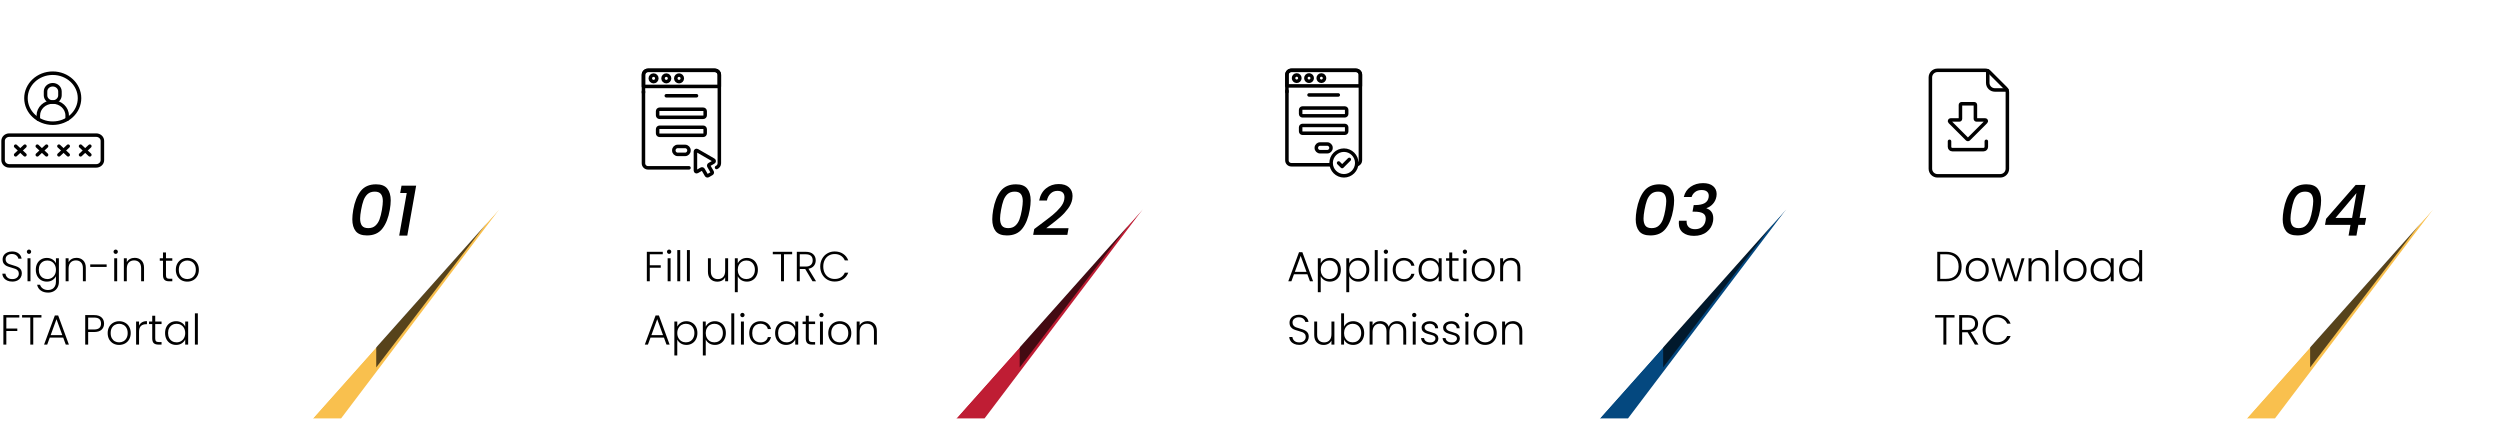 <svg xmlns="http://www.w3.org/2000/svg" width="711" height="125" viewBox="0 0 711 125" fill="none"><path d="M188.496 71.612V72.308H184.8V75.44H187.92V76.136H184.8V80H183.96V71.612H188.496ZM190.298 72.212C190.13 72.212 189.986 72.152 189.866 72.032C189.746 71.912 189.686 71.764 189.686 71.588C189.686 71.412 189.746 71.268 189.866 71.156C189.986 71.036 190.13 70.976 190.298 70.976C190.466 70.976 190.61 71.036 190.73 71.156C190.85 71.268 190.91 71.412 190.91 71.588C190.91 71.764 190.85 71.912 190.73 72.032C190.61 72.152 190.466 72.212 190.298 72.212ZM190.718 73.448V80H189.878V73.448H190.718ZM193.46 71.12V80H192.62V71.12H193.46ZM196.202 71.12V80H195.362V71.12H196.202ZM207.074 73.448V80H206.234V78.848C206.042 79.256 205.746 79.568 205.346 79.784C204.946 80 204.498 80.108 204.002 80.108C203.218 80.108 202.578 79.868 202.082 79.388C201.586 78.9 201.338 78.196 201.338 77.276V73.448H202.166V77.18C202.166 77.892 202.342 78.436 202.694 78.812C203.054 79.188 203.542 79.376 204.158 79.376C204.79 79.376 205.294 79.176 205.67 78.776C206.046 78.376 206.234 77.788 206.234 77.012V73.448H207.074ZM209.819 74.888C210.027 74.448 210.355 74.084 210.803 73.796C211.259 73.5 211.799 73.352 212.423 73.352C213.015 73.352 213.547 73.492 214.019 73.772C214.499 74.044 214.871 74.436 215.135 74.948C215.407 75.452 215.543 76.04 215.543 76.712C215.543 77.384 215.407 77.976 215.135 78.488C214.871 79 214.499 79.396 214.019 79.676C213.547 79.956 213.015 80.096 212.423 80.096C211.807 80.096 211.271 79.952 210.815 79.664C210.359 79.368 210.027 79 209.819 78.56V83.096H208.991V73.448H209.819V74.888ZM214.691 76.712C214.691 76.168 214.583 75.7 214.367 75.308C214.159 74.908 213.871 74.604 213.503 74.396C213.135 74.188 212.719 74.084 212.255 74.084C211.807 74.084 211.395 74.192 211.019 74.408C210.651 74.624 210.359 74.932 210.143 75.332C209.927 75.732 209.819 76.196 209.819 76.724C209.819 77.252 209.927 77.716 210.143 78.116C210.359 78.516 210.651 78.824 211.019 79.04C211.395 79.256 211.807 79.364 212.255 79.364C212.719 79.364 213.135 79.26 213.503 79.052C213.871 78.836 214.159 78.528 214.367 78.128C214.583 77.72 214.691 77.248 214.691 76.712ZM225.29 71.612V72.308H222.962V80H222.122V72.308H219.782V71.612H225.29ZM231.08 80L229.004 76.496H227.456V80H226.616V71.612H229.136C230.072 71.612 230.78 71.836 231.26 72.284C231.748 72.732 231.992 73.32 231.992 74.048C231.992 74.656 231.816 75.176 231.464 75.608C231.12 76.032 230.608 76.308 229.928 76.436L232.088 80H231.08ZM227.456 75.812H229.148C229.804 75.812 230.296 75.652 230.624 75.332C230.96 75.012 231.128 74.584 231.128 74.048C231.128 73.496 230.968 73.072 230.648 72.776C230.328 72.472 229.824 72.32 229.136 72.32H227.456V75.812ZM233.275 75.8C233.275 74.976 233.455 74.24 233.815 73.592C234.175 72.936 234.667 72.428 235.291 72.068C235.915 71.7 236.611 71.516 237.379 71.516C238.315 71.516 239.115 71.74 239.779 72.188C240.451 72.628 240.939 73.252 241.243 74.06H240.259C240.019 73.492 239.651 73.048 239.155 72.728C238.667 72.408 238.075 72.248 237.379 72.248C236.763 72.248 236.207 72.392 235.711 72.68C235.223 72.968 234.839 73.384 234.559 73.928C234.279 74.464 234.139 75.088 234.139 75.8C234.139 76.512 234.279 77.136 234.559 77.672C234.839 78.208 235.223 78.62 235.711 78.908C236.207 79.196 236.763 79.34 237.379 79.34C238.075 79.34 238.667 79.184 239.155 78.872C239.651 78.552 240.019 78.112 240.259 77.552H241.243C240.939 78.352 240.451 78.972 239.779 79.412C239.107 79.852 238.307 80.072 237.379 80.072C236.611 80.072 235.915 79.892 235.291 79.532C234.667 79.164 234.175 78.656 233.815 78.008C233.455 77.36 233.275 76.624 233.275 75.8ZM188.82 96.008H185.004L184.272 98H183.384L186.444 89.72H187.392L190.44 98H189.552L188.82 96.008ZM188.568 95.312L186.912 90.776L185.256 95.312H188.568ZM192.616 92.888C192.824 92.448 193.152 92.084 193.6 91.796C194.056 91.5 194.596 91.352 195.22 91.352C195.812 91.352 196.344 91.492 196.816 91.772C197.296 92.044 197.668 92.436 197.932 92.948C198.204 93.452 198.34 94.04 198.34 94.712C198.34 95.384 198.204 95.976 197.932 96.488C197.668 97 197.296 97.396 196.816 97.676C196.344 97.956 195.812 98.096 195.22 98.096C194.604 98.096 194.068 97.952 193.612 97.664C193.156 97.368 192.824 97 192.616 96.56V101.096H191.788V91.448H192.616V92.888ZM197.488 94.712C197.488 94.168 197.38 93.7 197.164 93.308C196.956 92.908 196.668 92.604 196.3 92.396C195.932 92.188 195.516 92.084 195.052 92.084C194.604 92.084 194.192 92.192 193.816 92.408C193.448 92.624 193.156 92.932 192.94 93.332C192.724 93.732 192.616 94.196 192.616 94.724C192.616 95.252 192.724 95.716 192.94 96.116C193.156 96.516 193.448 96.824 193.816 97.04C194.192 97.256 194.604 97.364 195.052 97.364C195.516 97.364 195.932 97.26 196.3 97.052C196.668 96.836 196.956 96.528 197.164 96.128C197.38 95.72 197.488 95.248 197.488 94.712ZM200.714 92.888C200.922 92.448 201.25 92.084 201.698 91.796C202.154 91.5 202.694 91.352 203.318 91.352C203.91 91.352 204.442 91.492 204.914 91.772C205.394 92.044 205.766 92.436 206.03 92.948C206.302 93.452 206.438 94.04 206.438 94.712C206.438 95.384 206.302 95.976 206.03 96.488C205.766 97 205.394 97.396 204.914 97.676C204.442 97.956 203.91 98.096 203.318 98.096C202.702 98.096 202.166 97.952 201.71 97.664C201.254 97.368 200.922 97 200.714 96.56V101.096H199.886V91.448H200.714V92.888ZM205.586 94.712C205.586 94.168 205.478 93.7 205.262 93.308C205.054 92.908 204.766 92.604 204.398 92.396C204.03 92.188 203.614 92.084 203.15 92.084C202.702 92.084 202.29 92.192 201.914 92.408C201.546 92.624 201.254 92.932 201.038 93.332C200.822 93.732 200.714 94.196 200.714 94.724C200.714 95.252 200.822 95.716 201.038 96.116C201.254 96.516 201.546 96.824 201.914 97.04C202.29 97.256 202.702 97.364 203.15 97.364C203.614 97.364 204.03 97.26 204.398 97.052C204.766 96.836 205.054 96.528 205.262 96.128C205.478 95.72 205.586 95.248 205.586 94.712ZM208.823 89.12V98H207.983V89.12H208.823ZM211.146 90.212C210.978 90.212 210.834 90.152 210.714 90.032C210.594 89.912 210.534 89.764 210.534 89.588C210.534 89.412 210.594 89.268 210.714 89.156C210.834 89.036 210.978 88.976 211.146 88.976C211.314 88.976 211.458 89.036 211.578 89.156C211.698 89.268 211.758 89.412 211.758 89.588C211.758 89.764 211.698 89.912 211.578 90.032C211.458 90.152 211.314 90.212 211.146 90.212ZM211.566 91.448V98H210.726V91.448H211.566ZM213.084 94.724C213.084 94.044 213.22 93.452 213.492 92.948C213.764 92.436 214.14 92.044 214.62 91.772C215.1 91.492 215.648 91.352 216.264 91.352C217.072 91.352 217.736 91.552 218.256 91.952C218.784 92.352 219.124 92.896 219.276 93.584H218.376C218.264 93.112 218.02 92.744 217.644 92.48C217.276 92.208 216.816 92.072 216.264 92.072C215.824 92.072 215.428 92.172 215.076 92.372C214.724 92.572 214.444 92.872 214.236 93.272C214.036 93.664 213.936 94.148 213.936 94.724C213.936 95.3 214.036 95.788 214.236 96.188C214.444 96.588 214.724 96.888 215.076 97.088C215.428 97.288 215.824 97.388 216.264 97.388C216.816 97.388 217.276 97.256 217.644 96.992C218.02 96.72 218.264 96.344 218.376 95.864H219.276C219.124 96.536 218.784 97.076 218.256 97.484C217.728 97.892 217.064 98.096 216.264 98.096C215.648 98.096 215.1 97.96 214.62 97.688C214.14 97.408 213.764 97.016 213.492 96.512C213.22 96 213.084 95.404 213.084 94.724ZM220.443 94.712C220.443 94.04 220.575 93.452 220.839 92.948C221.111 92.436 221.483 92.044 221.955 91.772C222.435 91.492 222.975 91.352 223.575 91.352C224.199 91.352 224.735 91.496 225.183 91.784C225.639 92.072 225.967 92.44 226.167 92.888V91.448H227.007V98H226.167V96.548C225.959 96.996 225.627 97.368 225.171 97.664C224.723 97.952 224.187 98.096 223.563 98.096C222.971 98.096 222.435 97.956 221.955 97.676C221.483 97.396 221.111 97 220.839 96.488C220.575 95.976 220.443 95.384 220.443 94.712ZM226.167 94.724C226.167 94.196 226.059 93.732 225.843 93.332C225.627 92.932 225.331 92.624 224.955 92.408C224.587 92.192 224.179 92.084 223.731 92.084C223.267 92.084 222.851 92.188 222.483 92.396C222.115 92.604 221.823 92.908 221.607 93.308C221.399 93.7 221.295 94.168 221.295 94.712C221.295 95.248 221.399 95.72 221.607 96.128C221.823 96.528 222.115 96.836 222.483 97.052C222.851 97.26 223.267 97.364 223.731 97.364C224.179 97.364 224.587 97.256 224.955 97.04C225.331 96.824 225.627 96.516 225.843 96.116C226.059 95.716 226.167 95.252 226.167 94.724ZM230.017 92.156V96.224C230.017 96.624 230.093 96.9 230.245 97.052C230.397 97.204 230.665 97.28 231.049 97.28H231.817V98H230.917C230.325 98 229.885 97.864 229.597 97.592C229.309 97.312 229.165 96.856 229.165 96.224V92.156H228.253V91.448H229.165V89.804H230.017V91.448H231.817V92.156H230.017ZM233.622 90.212C233.454 90.212 233.31 90.152 233.19 90.032C233.07 89.912 233.01 89.764 233.01 89.588C233.01 89.412 233.07 89.268 233.19 89.156C233.31 89.036 233.454 88.976 233.622 88.976C233.79 88.976 233.934 89.036 234.054 89.156C234.174 89.268 234.234 89.412 234.234 89.588C234.234 89.764 234.174 89.912 234.054 90.032C233.934 90.152 233.79 90.212 233.622 90.212ZM234.042 91.448V98H233.202V91.448H234.042ZM238.812 98.096C238.196 98.096 237.64 97.96 237.144 97.688C236.656 97.408 236.268 97.016 235.98 96.512C235.7 96 235.56 95.404 235.56 94.724C235.56 94.044 235.704 93.452 235.992 92.948C236.28 92.436 236.672 92.044 237.168 91.772C237.664 91.492 238.22 91.352 238.836 91.352C239.452 91.352 240.008 91.492 240.504 91.772C241.008 92.044 241.4 92.436 241.68 92.948C241.968 93.452 242.112 94.044 242.112 94.724C242.112 95.396 241.968 95.988 241.68 96.5C241.392 97.012 240.996 97.408 240.492 97.688C239.988 97.96 239.428 98.096 238.812 98.096ZM238.812 97.364C239.244 97.364 239.644 97.268 240.012 97.076C240.38 96.876 240.676 96.58 240.9 96.188C241.132 95.788 241.248 95.3 241.248 94.724C241.248 94.148 241.136 93.664 240.912 93.272C240.688 92.872 240.392 92.576 240.024 92.384C239.656 92.184 239.256 92.084 238.824 92.084C238.392 92.084 237.992 92.184 237.624 92.384C237.256 92.576 236.96 92.872 236.736 93.272C236.52 93.664 236.412 94.148 236.412 94.724C236.412 95.3 236.52 95.788 236.736 96.188C236.96 96.58 237.252 96.876 237.612 97.076C237.98 97.268 238.38 97.364 238.812 97.364ZM246.716 91.328C247.5 91.328 248.14 91.572 248.636 92.06C249.132 92.54 249.38 93.24 249.38 94.16V98H248.552V94.256C248.552 93.544 248.372 93 248.012 92.624C247.66 92.248 247.176 92.06 246.56 92.06C245.928 92.06 245.424 92.26 245.048 92.66C244.672 93.06 244.484 93.648 244.484 94.424V98H243.644V91.448H244.484V92.564C244.692 92.164 244.992 91.86 245.384 91.652C245.776 91.436 246.22 91.328 246.716 91.328Z" fill="black"></path><path d="M189.497 27.231H198.083" stroke="black" stroke-miterlimit="10" stroke-linecap="round" stroke-linejoin="round"></path><path d="M187.029 31.625V32.803C187.029 33.109 187.277 33.357 187.583 33.357H199.996C200.302 33.357 200.551 33.109 200.551 32.803V31.625C200.551 31.32 200.302 31.071 199.996 31.071H187.583C187.277 31.071 187.029 31.32 187.029 31.625Z" stroke="black" stroke-miterlimit="10" stroke-linecap="round" stroke-linejoin="round"></path><path d="M187.029 36.75V37.927C187.029 38.233 187.277 38.481 187.583 38.481H199.996C200.302 38.481 200.551 38.233 200.551 37.927V36.75C200.551 36.444 200.302 36.196 199.996 36.196H187.583C187.277 36.196 187.029 36.444 187.029 36.75Z" stroke="black" stroke-miterlimit="10" stroke-linecap="round" stroke-linejoin="round"></path><path d="M194.843 41.645H192.737C192.13 41.645 191.637 42.137 191.637 42.745V42.806C191.637 43.414 192.13 43.906 192.737 43.906H194.843C195.451 43.906 195.943 43.414 195.943 42.806V42.745C195.943 42.137 195.451 41.645 194.843 41.645Z" stroke="black" stroke-miterlimit="10" stroke-linecap="round" stroke-linejoin="round"></path><path d="M203.285 20H184.295C183.58 20 183 20.58 183 21.295V24.576H204.58V21.295C204.58 20.58 204 20 203.285 20Z" stroke="black" stroke-miterlimit="10" stroke-linecap="round" stroke-linejoin="round"></path><path d="M183 26.031V46.437C183 47.153 183.58 47.732 184.295 47.732H195.943" stroke="black" stroke-miterlimit="10" stroke-linecap="round" stroke-linejoin="round"></path><path d="M203.789 47.631C204.254 47.434 204.58 46.974 204.58 46.437V21.295C204.58 20.58 204 20 203.285 20H184.295C183.58 20 183 20.58 183 21.295V26.326" stroke="black" stroke-miterlimit="10" stroke-linecap="round" stroke-linejoin="round"></path><path d="M185.874 21.356C185.359 21.356 184.941 21.773 184.941 22.288C184.941 22.803 185.359 23.22 185.874 23.22C186.389 23.22 186.806 22.803 186.806 22.288C186.806 21.773 186.389 21.356 185.874 21.356Z" stroke="black" stroke-miterlimit="10" stroke-linecap="round" stroke-linejoin="round"></path><path d="M189.497 21.356C188.982 21.356 188.564 21.773 188.564 22.288C188.564 22.803 188.982 23.22 189.497 23.22C190.012 23.22 190.429 22.803 190.429 22.288C190.429 21.773 190.012 21.356 189.497 21.356Z" stroke="black" stroke-miterlimit="10" stroke-linecap="round" stroke-linejoin="round"></path><path d="M193.12 21.356C192.605 21.356 192.188 21.773 192.188 22.288C192.188 22.803 192.605 23.22 193.12 23.22C193.635 23.22 194.053 22.803 194.053 22.288C194.053 21.773 193.635 21.356 193.12 21.356Z" stroke="black" stroke-miterlimit="10" stroke-linecap="round" stroke-linejoin="round"></path><path d="M202.956 45.531L198.259 42.819C198.046 42.696 197.78 42.85 197.78 43.096V48.519C197.78 48.765 198.046 48.918 198.259 48.795L199.469 48.097C199.647 47.994 199.875 48.055 199.978 48.233L200.894 49.821C200.993 49.992 201.212 50.051 201.383 49.952L202.396 49.367C202.567 49.268 202.625 49.05 202.527 48.879L201.61 47.291C201.507 47.113 201.568 46.885 201.746 46.782L202.956 46.084C203.169 45.961 203.169 45.654 202.956 45.531Z" stroke="black" stroke-miterlimit="10" stroke-linecap="round" stroke-linejoin="round"></path><path d="M280 119H272L325 59.5L280 119Z" fill="#BF1D34"></path><g opacity="0.65" filter="url(#filter0_f_101_1816)"><path d="M290 40.5V104.5L324 60L290 40.5Z" fill="black"></path></g><path d="M272 0V119L325 59.5L272 0Z" fill="white"></path><path d="M282.46 59.68C282.86 57.427 283.56 55.653 284.56 54.36C285.573 53.067 287.033 52.42 288.94 52.42C290.42 52.42 291.487 52.827 292.14 53.64C292.793 54.44 293.12 55.56 293.12 57C293.12 57.773 293.033 58.667 292.86 59.68C292.46 61.947 291.753 63.727 290.74 65.02C289.74 66.313 288.287 66.96 286.38 66.96C284.9 66.96 283.833 66.56 283.18 65.76C282.527 64.947 282.2 63.813 282.2 62.36C282.2 61.613 282.287 60.72 282.46 59.68ZM290.62 59.68C290.793 58.613 290.88 57.787 290.88 57.2C290.88 56.347 290.707 55.687 290.36 55.22C290.013 54.74 289.42 54.5 288.58 54.5C287.74 54.5 287.06 54.733 286.54 55.2C286.033 55.667 285.647 56.267 285.38 57C285.113 57.733 284.887 58.627 284.7 59.68C284.513 60.707 284.42 61.533 284.42 62.16C284.42 63.027 284.593 63.7 284.94 64.18C285.287 64.647 285.887 64.88 286.74 64.88C287.58 64.88 288.253 64.647 288.76 64.18C289.28 63.713 289.673 63.113 289.94 62.38C290.207 61.647 290.433 60.747 290.62 59.68ZM295.893 63.82C297.346 62.74 298.499 61.853 299.353 61.16C300.206 60.453 300.939 59.727 301.553 58.98C302.179 58.22 302.553 57.473 302.673 56.74C302.713 56.513 302.733 56.3 302.733 56.1C302.733 55.527 302.573 55.08 302.253 54.76C301.933 54.44 301.426 54.28 300.733 54.28C299.959 54.28 299.313 54.533 298.793 55.04C298.273 55.533 297.919 56.2 297.733 57.04H295.533C295.839 55.52 296.499 54.36 297.513 53.56C298.526 52.747 299.713 52.34 301.073 52.34C302.339 52.34 303.313 52.647 303.993 53.26C304.686 53.873 305.033 54.7 305.033 55.74C305.033 56.06 305.006 56.36 304.953 56.64C304.793 57.56 304.393 58.453 303.753 59.32C303.113 60.187 302.399 60.967 301.613 61.66C300.826 62.353 299.826 63.16 298.613 64.08L297.553 64.9H303.893L303.553 66.8H293.833L294.133 65.14L295.893 63.82Z" fill="black"></path><path d="M371.82 78.008H368.004L367.272 80H366.384L369.444 71.72H370.392L373.44 80H372.552L371.82 78.008ZM371.568 77.312L369.912 72.776L368.256 77.312H371.568ZM375.616 74.888C375.824 74.448 376.152 74.084 376.6 73.796C377.056 73.5 377.596 73.352 378.22 73.352C378.812 73.352 379.344 73.492 379.816 73.772C380.296 74.044 380.668 74.436 380.932 74.948C381.204 75.452 381.34 76.04 381.34 76.712C381.34 77.384 381.204 77.976 380.932 78.488C380.668 79 380.296 79.396 379.816 79.676C379.344 79.956 378.812 80.096 378.22 80.096C377.604 80.096 377.068 79.952 376.612 79.664C376.156 79.368 375.824 79 375.616 78.56V83.096H374.788V73.448H375.616V74.888ZM380.488 76.712C380.488 76.168 380.38 75.7 380.164 75.308C379.956 74.908 379.668 74.604 379.3 74.396C378.932 74.188 378.516 74.084 378.052 74.084C377.604 74.084 377.192 74.192 376.816 74.408C376.448 74.624 376.156 74.932 375.94 75.332C375.724 75.732 375.616 76.196 375.616 76.724C375.616 77.252 375.724 77.716 375.94 78.116C376.156 78.516 376.448 78.824 376.816 79.04C377.192 79.256 377.604 79.364 378.052 79.364C378.516 79.364 378.932 79.26 379.3 79.052C379.668 78.836 379.956 78.528 380.164 78.128C380.38 77.72 380.488 77.248 380.488 76.712ZM383.714 74.888C383.922 74.448 384.25 74.084 384.698 73.796C385.154 73.5 385.694 73.352 386.318 73.352C386.91 73.352 387.442 73.492 387.914 73.772C388.394 74.044 388.766 74.436 389.03 74.948C389.302 75.452 389.438 76.04 389.438 76.712C389.438 77.384 389.302 77.976 389.03 78.488C388.766 79 388.394 79.396 387.914 79.676C387.442 79.956 386.91 80.096 386.318 80.096C385.702 80.096 385.166 79.952 384.71 79.664C384.254 79.368 383.922 79 383.714 78.56V83.096H382.886V73.448H383.714V74.888ZM388.586 76.712C388.586 76.168 388.478 75.7 388.262 75.308C388.054 74.908 387.766 74.604 387.398 74.396C387.03 74.188 386.614 74.084 386.15 74.084C385.702 74.084 385.29 74.192 384.914 74.408C384.546 74.624 384.254 74.932 384.038 75.332C383.822 75.732 383.714 76.196 383.714 76.724C383.714 77.252 383.822 77.716 384.038 78.116C384.254 78.516 384.546 78.824 384.914 79.04C385.29 79.256 385.702 79.364 386.15 79.364C386.614 79.364 387.03 79.26 387.398 79.052C387.766 78.836 388.054 78.528 388.262 78.128C388.478 77.72 388.586 77.248 388.586 76.712ZM391.823 71.12V80H390.983V71.12H391.823ZM394.146 72.212C393.978 72.212 393.834 72.152 393.714 72.032C393.594 71.912 393.534 71.764 393.534 71.588C393.534 71.412 393.594 71.268 393.714 71.156C393.834 71.036 393.978 70.976 394.146 70.976C394.314 70.976 394.458 71.036 394.578 71.156C394.698 71.268 394.758 71.412 394.758 71.588C394.758 71.764 394.698 71.912 394.578 72.032C394.458 72.152 394.314 72.212 394.146 72.212ZM394.566 73.448V80H393.726V73.448H394.566ZM396.084 76.724C396.084 76.044 396.22 75.452 396.492 74.948C396.764 74.436 397.14 74.044 397.62 73.772C398.1 73.492 398.648 73.352 399.264 73.352C400.072 73.352 400.736 73.552 401.256 73.952C401.784 74.352 402.124 74.896 402.276 75.584H401.376C401.264 75.112 401.02 74.744 400.644 74.48C400.276 74.208 399.816 74.072 399.264 74.072C398.824 74.072 398.428 74.172 398.076 74.372C397.724 74.572 397.444 74.872 397.236 75.272C397.036 75.664 396.936 76.148 396.936 76.724C396.936 77.3 397.036 77.788 397.236 78.188C397.444 78.588 397.724 78.888 398.076 79.088C398.428 79.288 398.824 79.388 399.264 79.388C399.816 79.388 400.276 79.256 400.644 78.992C401.02 78.72 401.264 78.344 401.376 77.864H402.276C402.124 78.536 401.784 79.076 401.256 79.484C400.728 79.892 400.064 80.096 399.264 80.096C398.648 80.096 398.1 79.96 397.62 79.688C397.14 79.408 396.764 79.016 396.492 78.512C396.22 78 396.084 77.404 396.084 76.724ZM403.443 76.712C403.443 76.04 403.575 75.452 403.839 74.948C404.111 74.436 404.483 74.044 404.955 73.772C405.435 73.492 405.975 73.352 406.575 73.352C407.199 73.352 407.735 73.496 408.183 73.784C408.639 74.072 408.967 74.44 409.167 74.888V73.448H410.007V80H409.167V78.548C408.959 78.996 408.627 79.368 408.171 79.664C407.723 79.952 407.187 80.096 406.563 80.096C405.971 80.096 405.435 79.956 404.955 79.676C404.483 79.396 404.111 79 403.839 78.488C403.575 77.976 403.443 77.384 403.443 76.712ZM409.167 76.724C409.167 76.196 409.059 75.732 408.843 75.332C408.627 74.932 408.331 74.624 407.955 74.408C407.587 74.192 407.179 74.084 406.731 74.084C406.267 74.084 405.851 74.188 405.483 74.396C405.115 74.604 404.823 74.908 404.607 75.308C404.399 75.7 404.295 76.168 404.295 76.712C404.295 77.248 404.399 77.72 404.607 78.128C404.823 78.528 405.115 78.836 405.483 79.052C405.851 79.26 406.267 79.364 406.731 79.364C407.179 79.364 407.587 79.256 407.955 79.04C408.331 78.824 408.627 78.516 408.843 78.116C409.059 77.716 409.167 77.252 409.167 76.724ZM413.017 74.156V78.224C413.017 78.624 413.093 78.9 413.245 79.052C413.397 79.204 413.665 79.28 414.049 79.28H414.817V80H413.917C413.325 80 412.885 79.864 412.597 79.592C412.309 79.312 412.165 78.856 412.165 78.224V74.156H411.253V73.448H412.165V71.804H413.017V73.448H414.817V74.156H413.017ZM416.622 72.212C416.454 72.212 416.31 72.152 416.19 72.032C416.07 71.912 416.01 71.764 416.01 71.588C416.01 71.412 416.07 71.268 416.19 71.156C416.31 71.036 416.454 70.976 416.622 70.976C416.79 70.976 416.934 71.036 417.054 71.156C417.174 71.268 417.234 71.412 417.234 71.588C417.234 71.764 417.174 71.912 417.054 72.032C416.934 72.152 416.79 72.212 416.622 72.212ZM417.042 73.448V80H416.202V73.448H417.042ZM421.812 80.096C421.196 80.096 420.64 79.96 420.144 79.688C419.656 79.408 419.268 79.016 418.98 78.512C418.7 78 418.56 77.404 418.56 76.724C418.56 76.044 418.704 75.452 418.992 74.948C419.28 74.436 419.672 74.044 420.168 73.772C420.664 73.492 421.22 73.352 421.836 73.352C422.452 73.352 423.008 73.492 423.504 73.772C424.008 74.044 424.4 74.436 424.68 74.948C424.968 75.452 425.112 76.044 425.112 76.724C425.112 77.396 424.968 77.988 424.68 78.5C424.392 79.012 423.996 79.408 423.492 79.688C422.988 79.96 422.428 80.096 421.812 80.096ZM421.812 79.364C422.244 79.364 422.644 79.268 423.012 79.076C423.38 78.876 423.676 78.58 423.9 78.188C424.132 77.788 424.248 77.3 424.248 76.724C424.248 76.148 424.136 75.664 423.912 75.272C423.688 74.872 423.392 74.576 423.024 74.384C422.656 74.184 422.256 74.084 421.824 74.084C421.392 74.084 420.992 74.184 420.624 74.384C420.256 74.576 419.96 74.872 419.736 75.272C419.52 75.664 419.412 76.148 419.412 76.724C419.412 77.3 419.52 77.788 419.736 78.188C419.96 78.58 420.252 78.876 420.612 79.076C420.98 79.268 421.38 79.364 421.812 79.364ZM429.716 73.328C430.5 73.328 431.14 73.572 431.636 74.06C432.132 74.54 432.38 75.24 432.38 76.16V80H431.552V76.256C431.552 75.544 431.372 75 431.012 74.624C430.66 74.248 430.176 74.06 429.56 74.06C428.928 74.06 428.424 74.26 428.048 74.66C427.672 75.06 427.484 75.648 427.484 76.424V80H426.644V73.448H427.484V74.564C427.692 74.164 427.992 73.86 428.384 73.652C428.776 73.436 429.22 73.328 429.716 73.328ZM369.504 98.084C368.952 98.084 368.464 97.988 368.04 97.796C367.624 97.604 367.296 97.336 367.056 96.992C366.816 96.648 366.688 96.264 366.672 95.84H367.56C367.6 96.248 367.78 96.608 368.1 96.92C368.42 97.224 368.888 97.376 369.504 97.376C370.072 97.376 370.52 97.232 370.848 96.944C371.184 96.648 371.352 96.276 371.352 95.828C371.352 95.468 371.26 95.18 371.076 94.964C370.892 94.74 370.664 94.576 370.392 94.472C370.12 94.36 369.744 94.24 369.264 94.112C368.704 93.96 368.26 93.812 367.932 93.668C367.604 93.524 367.324 93.3 367.092 92.996C366.86 92.692 366.744 92.28 366.744 91.76C366.744 91.328 366.856 90.944 367.08 90.608C367.304 90.264 367.62 89.996 368.028 89.804C368.436 89.612 368.904 89.516 369.432 89.516C370.208 89.516 370.832 89.708 371.304 90.092C371.784 90.468 372.06 90.956 372.132 91.556H371.22C371.164 91.212 370.976 90.908 370.656 90.644C370.336 90.372 369.904 90.236 369.36 90.236C368.856 90.236 368.436 90.372 368.1 90.644C367.764 90.908 367.596 91.272 367.596 91.736C367.596 92.088 367.688 92.372 367.872 92.588C368.056 92.804 368.284 92.968 368.556 93.08C368.836 93.192 369.212 93.312 369.684 93.44C370.228 93.592 370.668 93.744 371.004 93.896C371.34 94.04 371.624 94.264 371.856 94.568C372.088 94.872 372.204 95.28 372.204 95.792C372.204 96.184 372.1 96.556 371.892 96.908C371.684 97.26 371.376 97.544 370.968 97.76C370.56 97.976 370.072 98.084 369.504 98.084ZM379.503 91.448V98H378.663V96.848C378.471 97.256 378.175 97.568 377.775 97.784C377.375 98 376.927 98.108 376.431 98.108C375.647 98.108 375.007 97.868 374.511 97.388C374.015 96.9 373.767 96.196 373.767 95.276V91.448H374.595V95.18C374.595 95.892 374.771 96.436 375.123 96.812C375.483 97.188 375.971 97.376 376.587 97.376C377.219 97.376 377.723 97.176 378.099 96.776C378.475 96.376 378.663 95.788 378.663 95.012V91.448H379.503ZM382.249 92.9C382.465 92.444 382.797 92.072 383.245 91.784C383.701 91.496 384.237 91.352 384.853 91.352C385.453 91.352 385.989 91.492 386.461 91.772C386.933 92.044 387.301 92.436 387.565 92.948C387.837 93.452 387.973 94.04 387.973 94.712C387.973 95.384 387.837 95.976 387.565 96.488C387.301 97 386.929 97.396 386.449 97.676C385.977 97.956 385.445 98.096 384.853 98.096C384.229 98.096 383.689 97.956 383.233 97.676C382.785 97.388 382.457 97.016 382.249 96.56V98H381.421V89.12H382.249V92.9ZM387.121 94.712C387.121 94.168 387.013 93.7 386.797 93.308C386.589 92.908 386.301 92.604 385.933 92.396C385.565 92.188 385.149 92.084 384.685 92.084C384.237 92.084 383.825 92.192 383.449 92.408C383.081 92.624 382.789 92.932 382.573 93.332C382.357 93.732 382.249 94.196 382.249 94.724C382.249 95.252 382.357 95.716 382.573 96.116C382.789 96.516 383.081 96.824 383.449 97.04C383.825 97.256 384.237 97.364 384.685 97.364C385.149 97.364 385.565 97.26 385.933 97.052C386.301 96.836 386.589 96.528 386.797 96.128C387.013 95.72 387.121 95.248 387.121 94.712ZM397.319 91.328C398.087 91.328 398.711 91.572 399.191 92.06C399.679 92.54 399.923 93.24 399.923 94.16V98H399.095V94.256C399.095 93.544 398.923 93 398.579 92.624C398.235 92.248 397.767 92.06 397.175 92.06C396.559 92.06 396.067 92.264 395.699 92.672C395.331 93.08 395.147 93.672 395.147 94.448V98H394.319V94.256C394.319 93.544 394.147 93 393.803 92.624C393.459 92.248 392.987 92.06 392.387 92.06C391.771 92.06 391.279 92.264 390.911 92.672C390.543 93.08 390.359 93.672 390.359 94.448V98H389.519V91.448H390.359V92.576C390.567 92.168 390.863 91.86 391.247 91.652C391.631 91.436 392.059 91.328 392.531 91.328C393.099 91.328 393.595 91.464 394.019 91.736C394.451 92.008 394.763 92.408 394.955 92.936C395.131 92.416 395.431 92.02 395.855 91.748C396.287 91.468 396.775 91.328 397.319 91.328ZM402.208 90.212C402.04 90.212 401.896 90.152 401.776 90.032C401.656 89.912 401.596 89.764 401.596 89.588C401.596 89.412 401.656 89.268 401.776 89.156C401.896 89.036 402.04 88.976 402.208 88.976C402.376 88.976 402.52 89.036 402.64 89.156C402.76 89.268 402.82 89.412 402.82 89.588C402.82 89.764 402.76 89.912 402.64 90.032C402.52 90.152 402.376 90.212 402.208 90.212ZM402.628 91.448V98H401.788V91.448H402.628ZM406.786 98.096C406.034 98.096 405.418 97.924 404.938 97.58C404.466 97.228 404.202 96.752 404.146 96.152H405.01C405.05 96.52 405.222 96.82 405.526 97.052C405.838 97.276 406.254 97.388 406.774 97.388C407.23 97.388 407.586 97.28 407.842 97.064C408.106 96.848 408.238 96.58 408.238 96.26C408.238 96.036 408.166 95.852 408.022 95.708C407.878 95.564 407.694 95.452 407.47 95.372C407.254 95.284 406.958 95.192 406.582 95.096C406.094 94.968 405.698 94.84 405.394 94.712C405.09 94.584 404.83 94.396 404.614 94.148C404.406 93.892 404.302 93.552 404.302 93.128C404.302 92.808 404.398 92.512 404.59 92.24C404.782 91.968 405.054 91.752 405.406 91.592C405.758 91.432 406.158 91.352 406.606 91.352C407.31 91.352 407.878 91.532 408.31 91.892C408.742 92.244 408.974 92.732 409.006 93.356H408.166C408.142 92.972 407.99 92.664 407.71 92.432C407.438 92.192 407.062 92.072 406.582 92.072C406.158 92.072 405.814 92.172 405.55 92.372C405.286 92.572 405.154 92.82 405.154 93.116C405.154 93.372 405.23 93.584 405.382 93.752C405.542 93.912 405.738 94.04 405.97 94.136C406.202 94.224 406.514 94.324 406.906 94.436C407.378 94.564 407.754 94.688 408.034 94.808C408.314 94.928 408.554 95.104 408.754 95.336C408.954 95.568 409.058 95.876 409.066 96.26C409.066 96.612 408.97 96.928 408.778 97.208C408.586 97.48 408.318 97.696 407.974 97.856C407.63 98.016 407.234 98.096 406.786 98.096ZM412.904 98.096C412.152 98.096 411.536 97.924 411.056 97.58C410.584 97.228 410.32 96.752 410.264 96.152H411.128C411.168 96.52 411.34 96.82 411.644 97.052C411.956 97.276 412.372 97.388 412.892 97.388C413.348 97.388 413.704 97.28 413.96 97.064C414.224 96.848 414.356 96.58 414.356 96.26C414.356 96.036 414.284 95.852 414.14 95.708C413.996 95.564 413.812 95.452 413.588 95.372C413.372 95.284 413.076 95.192 412.7 95.096C412.212 94.968 411.816 94.84 411.512 94.712C411.208 94.584 410.948 94.396 410.732 94.148C410.524 93.892 410.42 93.552 410.42 93.128C410.42 92.808 410.516 92.512 410.708 92.24C410.9 91.968 411.172 91.752 411.524 91.592C411.876 91.432 412.276 91.352 412.724 91.352C413.428 91.352 413.996 91.532 414.428 91.892C414.86 92.244 415.092 92.732 415.124 93.356H414.284C414.26 92.972 414.108 92.664 413.828 92.432C413.556 92.192 413.18 92.072 412.7 92.072C412.276 92.072 411.932 92.172 411.668 92.372C411.404 92.572 411.271 92.82 411.271 93.116C411.271 93.372 411.348 93.584 411.5 93.752C411.66 93.912 411.856 94.04 412.088 94.136C412.32 94.224 412.632 94.324 413.024 94.436C413.496 94.564 413.872 94.688 414.152 94.808C414.432 94.928 414.672 95.104 414.872 95.336C415.072 95.568 415.176 95.876 415.184 96.26C415.184 96.612 415.088 96.928 414.896 97.208C414.704 97.48 414.436 97.696 414.092 97.856C413.748 98.016 413.352 98.096 412.904 98.096ZM417.185 90.212C417.017 90.212 416.873 90.152 416.753 90.032C416.633 89.912 416.573 89.764 416.573 89.588C416.573 89.412 416.633 89.268 416.753 89.156C416.873 89.036 417.017 88.976 417.185 88.976C417.353 88.976 417.497 89.036 417.617 89.156C417.737 89.268 417.797 89.412 417.797 89.588C417.797 89.764 417.737 89.912 417.617 90.032C417.497 90.152 417.353 90.212 417.185 90.212ZM417.605 91.448V98H416.765V91.448H417.605ZM422.375 98.096C421.759 98.096 421.203 97.96 420.707 97.688C420.219 97.408 419.831 97.016 419.543 96.512C419.263 96 419.123 95.404 419.123 94.724C419.123 94.044 419.267 93.452 419.555 92.948C419.843 92.436 420.235 92.044 420.731 91.772C421.227 91.492 421.783 91.352 422.399 91.352C423.015 91.352 423.571 91.492 424.067 91.772C424.571 92.044 424.963 92.436 425.243 92.948C425.531 93.452 425.675 94.044 425.675 94.724C425.675 95.396 425.531 95.988 425.243 96.5C424.955 97.012 424.559 97.408 424.055 97.688C423.551 97.96 422.991 98.096 422.375 98.096ZM422.375 97.364C422.807 97.364 423.207 97.268 423.575 97.076C423.943 96.876 424.239 96.58 424.463 96.188C424.695 95.788 424.811 95.3 424.811 94.724C424.811 94.148 424.699 93.664 424.475 93.272C424.251 92.872 423.955 92.576 423.587 92.384C423.219 92.184 422.819 92.084 422.387 92.084C421.955 92.084 421.555 92.184 421.187 92.384C420.819 92.576 420.523 92.872 420.299 93.272C420.083 93.664 419.975 94.148 419.975 94.724C419.975 95.3 420.083 95.788 420.299 96.188C420.523 96.58 420.815 96.876 421.175 97.076C421.543 97.268 421.943 97.364 422.375 97.364ZM430.278 91.328C431.062 91.328 431.702 91.572 432.198 92.06C432.694 92.54 432.942 93.24 432.942 94.16V98H432.114V94.256C432.114 93.544 431.934 93 431.574 92.624C431.222 92.248 430.738 92.06 430.122 92.06C429.49 92.06 428.986 92.26 428.61 92.66C428.234 93.06 428.046 93.648 428.046 94.424V98H427.206V91.448H428.046V92.564C428.254 92.164 428.554 91.86 428.946 91.652C429.338 91.436 429.782 91.328 430.278 91.328Z" fill="black"></path><path d="M372.291 27.002H380.606" stroke="black" stroke-miterlimit="10" stroke-linecap="round" stroke-linejoin="round"></path><path d="M369.902 31.257V32.398C369.902 32.694 370.142 32.934 370.438 32.934H382.458C382.755 32.934 382.995 32.694 382.995 32.398V31.257C382.995 30.961 382.755 30.721 382.458 30.721H370.438C370.142 30.721 369.902 30.961 369.902 31.257Z" stroke="black" stroke-miterlimit="10" stroke-linecap="round" stroke-linejoin="round"></path><path d="M369.902 36.219V37.359C369.902 37.656 370.142 37.896 370.438 37.896H382.458C382.755 37.896 382.995 37.656 382.995 37.359V36.219C382.995 35.923 382.755 35.682 382.458 35.682H370.438C370.142 35.682 369.902 35.923 369.902 36.219Z" stroke="black" stroke-miterlimit="10" stroke-linecap="round" stroke-linejoin="round"></path><path d="M377.468 40.96H375.428C374.84 40.96 374.363 41.437 374.363 42.025V42.084C374.363 42.673 374.84 43.149 375.428 43.149H377.468C378.056 43.149 378.533 42.673 378.533 42.084V42.025C378.533 41.437 378.056 40.96 377.468 40.96Z" stroke="black" stroke-miterlimit="10" stroke-linecap="round" stroke-linejoin="round"></path><path d="M385.642 20H367.254C366.562 20 366 20.561 366 21.254V24.431H386.896V21.254C386.896 20.561 386.335 20 385.642 20Z" stroke="black" stroke-miterlimit="10" stroke-linecap="round" stroke-linejoin="round"></path><path d="M366 25.84V45.6C366 46.292 366.562 46.854 367.254 46.854H378.533" stroke="black" stroke-miterlimit="10" stroke-linecap="round" stroke-linejoin="round"></path><path d="M386.13 46.755C386.58 46.565 386.896 46.119 386.896 45.6V21.254C386.896 20.561 386.335 20 385.642 20H367.254C366.562 20 366 20.561 366 21.254V26.125" stroke="black" stroke-miterlimit="10" stroke-linecap="round" stroke-linejoin="round"></path><path d="M368.783 21.313C368.284 21.313 367.88 21.717 367.88 22.215C367.88 22.714 368.284 23.118 368.783 23.118C369.281 23.118 369.685 22.714 369.685 22.215C369.685 21.717 369.281 21.313 368.783 21.313Z" stroke="black" stroke-miterlimit="10" stroke-linecap="round" stroke-linejoin="round"></path><path d="M372.291 21.313C371.792 21.313 371.388 21.717 371.388 22.215C371.388 22.714 371.792 23.118 372.291 23.118C372.79 23.118 373.194 22.714 373.194 22.215C373.194 21.717 372.79 21.313 372.291 21.313Z" stroke="black" stroke-miterlimit="10" stroke-linecap="round" stroke-linejoin="round"></path><path d="M375.799 21.313C375.301 21.313 374.896 21.717 374.896 22.215C374.896 22.714 375.301 23.118 375.799 23.118C376.298 23.118 376.702 22.714 376.702 22.215C376.702 21.717 376.298 21.313 375.799 21.313Z" stroke="black" stroke-miterlimit="10" stroke-linecap="round" stroke-linejoin="round"></path><path d="M382.216 50C384.226 50 385.865 48.361 385.865 46.351C385.865 44.342 384.226 42.703 382.216 42.703C380.206 42.703 378.567 44.342 378.567 46.351C378.567 48.361 380.206 50 382.216 50Z" stroke="black" stroke-miterlimit="22.926" stroke-linecap="round" stroke-linejoin="round"></path><path d="M383.736 45.337L381.709 47.364L380.696 46.351" stroke="black" stroke-miterlimit="22.926" stroke-linecap="round" stroke-linejoin="round"></path><path d="M463 119H455L508 59.5L463 119Z" fill="#04487F"></path><g opacity="0.65" filter="url(#filter1_f_101_1816)"><path d="M473 40.5V104.5L507 60L473 40.5Z" fill="black"></path></g><path d="M455 0V119L508 59.5L455 0Z" fill="white"></path><path d="M465.46 59.68C465.86 57.427 466.56 55.653 467.56 54.36C468.573 53.067 470.033 52.42 471.94 52.42C473.42 52.42 474.487 52.827 475.14 53.64C475.793 54.44 476.12 55.56 476.12 57C476.12 57.773 476.033 58.667 475.86 59.68C475.46 61.947 474.753 63.727 473.74 65.02C472.74 66.313 471.287 66.96 469.38 66.96C467.9 66.96 466.833 66.56 466.18 65.76C465.527 64.947 465.2 63.813 465.2 62.36C465.2 61.613 465.287 60.72 465.46 59.68ZM473.62 59.68C473.793 58.613 473.88 57.787 473.88 57.2C473.88 56.347 473.707 55.687 473.36 55.22C473.013 54.74 472.42 54.5 471.58 54.5C470.74 54.5 470.06 54.733 469.54 55.2C469.033 55.667 468.647 56.267 468.38 57C468.113 57.733 467.887 58.627 467.7 59.68C467.513 60.707 467.42 61.533 467.42 62.16C467.42 63.027 467.593 63.7 467.94 64.18C468.287 64.647 468.887 64.88 469.74 64.88C470.58 64.88 471.253 64.647 471.76 64.18C472.28 63.713 472.673 63.113 472.94 62.38C473.207 61.647 473.433 60.747 473.62 59.68ZM478.873 56.02C479.166 54.78 479.813 53.813 480.813 53.12C481.813 52.427 482.993 52.08 484.353 52.08C485.593 52.08 486.546 52.367 487.213 52.94C487.879 53.513 488.213 54.26 488.213 55.18C488.213 55.407 488.193 55.64 488.153 55.88C488.006 56.707 487.666 57.413 487.133 58C486.599 58.587 485.999 58.98 485.333 59.18V59.26C485.946 59.46 486.419 59.8 486.753 60.28C487.086 60.747 487.253 61.347 487.253 62.08C487.253 62.413 487.226 62.72 487.173 63C486.959 64.2 486.373 65.18 485.413 65.94C484.466 66.7 483.253 67.08 481.773 67.08C480.466 67.08 479.419 66.773 478.633 66.16C477.846 65.533 477.453 64.64 477.453 63.48C477.453 63.173 477.466 62.94 477.493 62.78H479.693C479.679 62.847 479.673 62.947 479.673 63.08C479.673 63.707 479.879 64.213 480.293 64.6C480.706 64.987 481.299 65.18 482.073 65.18C482.899 65.18 483.573 64.96 484.093 64.52C484.613 64.067 484.933 63.487 485.053 62.78C485.093 62.553 485.113 62.353 485.113 62.18C485.113 61.473 484.846 60.967 484.313 60.66C483.779 60.353 482.966 60.2 481.873 60.2H481.353L481.693 58.32H482.233C483.313 58.307 484.166 58.127 484.793 57.78C485.419 57.433 485.799 56.887 485.933 56.14C485.959 55.927 485.973 55.773 485.973 55.68C485.973 55.173 485.799 54.773 485.453 54.48C485.106 54.187 484.599 54.04 483.933 54.04C483.186 54.04 482.566 54.233 482.073 54.62C481.593 54.993 481.266 55.46 481.093 56.02H478.873Z" fill="black"></path><path d="M553.444 71.612C554.372 71.612 555.168 71.78 555.832 72.116C556.496 72.452 557.004 72.936 557.356 73.568C557.708 74.2 557.884 74.952 557.884 75.824C557.884 76.688 557.708 77.436 557.356 78.068C557.004 78.692 556.496 79.172 555.832 79.508C555.168 79.836 554.372 80 553.444 80H550.96V71.612H553.444ZM553.444 79.304C554.612 79.304 555.5 79 556.108 78.392C556.724 77.776 557.032 76.92 557.032 75.824C557.032 74.72 556.724 73.86 556.108 73.244C555.5 72.62 554.612 72.308 553.444 72.308H551.8V79.304H553.444ZM562.301 80.096C561.685 80.096 561.129 79.96 560.633 79.688C560.145 79.408 559.757 79.016 559.469 78.512C559.189 78 559.049 77.404 559.049 76.724C559.049 76.044 559.193 75.452 559.481 74.948C559.769 74.436 560.161 74.044 560.657 73.772C561.153 73.492 561.709 73.352 562.325 73.352C562.941 73.352 563.497 73.492 563.993 73.772C564.497 74.044 564.889 74.436 565.169 74.948C565.457 75.452 565.601 76.044 565.601 76.724C565.601 77.396 565.457 77.988 565.169 78.5C564.881 79.012 564.485 79.408 563.981 79.688C563.477 79.96 562.917 80.096 562.301 80.096ZM562.301 79.364C562.733 79.364 563.133 79.268 563.501 79.076C563.869 78.876 564.165 78.58 564.389 78.188C564.621 77.788 564.737 77.3 564.737 76.724C564.737 76.148 564.625 75.664 564.401 75.272C564.177 74.872 563.881 74.576 563.513 74.384C563.145 74.184 562.745 74.084 562.313 74.084C561.881 74.084 561.481 74.184 561.113 74.384C560.745 74.576 560.449 74.872 560.225 75.272C560.009 75.664 559.901 76.148 559.901 76.724C559.901 77.3 560.009 77.788 560.225 78.188C560.449 78.58 560.741 78.876 561.101 79.076C561.469 79.268 561.869 79.364 562.301 79.364ZM575.772 73.448L573.72 80H572.88L571.068 74.504L569.256 80H568.404L566.352 73.448H567.204L568.836 79.148L570.672 73.448H571.512L573.324 79.16L574.944 73.448H575.772ZM579.989 73.328C580.773 73.328 581.413 73.572 581.909 74.06C582.405 74.54 582.653 75.24 582.653 76.16V80H581.825V76.256C581.825 75.544 581.645 75 581.285 74.624C580.933 74.248 580.449 74.06 579.833 74.06C579.201 74.06 578.697 74.26 578.321 74.66C577.945 75.06 577.757 75.648 577.757 76.424V80H576.917V73.448H577.757V74.564C577.965 74.164 578.265 73.86 578.657 73.652C579.049 73.436 579.493 73.328 579.989 73.328ZM585.351 71.12V80H584.511V71.12H585.351ZM590.121 80.096C589.505 80.096 588.949 79.96 588.453 79.688C587.965 79.408 587.577 79.016 587.289 78.512C587.009 78 586.869 77.404 586.869 76.724C586.869 76.044 587.013 75.452 587.301 74.948C587.589 74.436 587.981 74.044 588.477 73.772C588.973 73.492 589.529 73.352 590.145 73.352C590.761 73.352 591.317 73.492 591.813 73.772C592.317 74.044 592.709 74.436 592.989 74.948C593.277 75.452 593.421 76.044 593.421 76.724C593.421 77.396 593.277 77.988 592.989 78.5C592.701 79.012 592.305 79.408 591.801 79.688C591.297 79.96 590.737 80.096 590.121 80.096ZM590.121 79.364C590.553 79.364 590.953 79.268 591.321 79.076C591.689 78.876 591.985 78.58 592.209 78.188C592.441 77.788 592.557 77.3 592.557 76.724C592.557 76.148 592.445 75.664 592.221 75.272C591.997 74.872 591.701 74.576 591.333 74.384C590.965 74.184 590.565 74.084 590.133 74.084C589.701 74.084 589.301 74.184 588.933 74.384C588.565 74.576 588.269 74.872 588.045 75.272C587.829 75.664 587.721 76.148 587.721 76.724C587.721 77.3 587.829 77.788 588.045 78.188C588.269 78.58 588.561 78.876 588.921 79.076C589.289 79.268 589.689 79.364 590.121 79.364ZM594.568 76.712C594.568 76.04 594.7 75.452 594.964 74.948C595.236 74.436 595.608 74.044 596.08 73.772C596.56 73.492 597.1 73.352 597.7 73.352C598.324 73.352 598.86 73.496 599.308 73.784C599.764 74.072 600.092 74.44 600.292 74.888V73.448H601.132V80H600.292V78.548C600.084 78.996 599.752 79.368 599.296 79.664C598.848 79.952 598.312 80.096 597.688 80.096C597.096 80.096 596.56 79.956 596.08 79.676C595.608 79.396 595.236 79 594.964 78.488C594.7 77.976 594.568 77.384 594.568 76.712ZM600.292 76.724C600.292 76.196 600.184 75.732 599.968 75.332C599.752 74.932 599.456 74.624 599.08 74.408C598.712 74.192 598.304 74.084 597.856 74.084C597.392 74.084 596.976 74.188 596.608 74.396C596.24 74.604 595.948 74.908 595.732 75.308C595.524 75.7 595.42 76.168 595.42 76.712C595.42 77.248 595.524 77.72 595.732 78.128C595.948 78.528 596.24 78.836 596.608 79.052C596.976 79.26 597.392 79.364 597.856 79.364C598.304 79.364 598.712 79.256 599.08 79.04C599.456 78.824 599.752 78.516 599.968 78.116C600.184 77.716 600.292 77.252 600.292 76.724ZM602.666 76.712C602.666 76.04 602.802 75.452 603.074 74.948C603.346 74.436 603.718 74.044 604.19 73.772C604.67 73.492 605.21 73.352 605.81 73.352C606.386 73.352 606.906 73.492 607.37 73.772C607.834 74.052 608.174 74.416 608.39 74.864V71.12H609.23V80H608.39V78.536C608.19 78.992 607.862 79.368 607.406 79.664C606.95 79.952 606.414 80.096 605.798 80.096C605.198 80.096 604.658 79.956 604.178 79.676C603.706 79.396 603.334 79 603.062 78.488C602.798 77.976 602.666 77.384 602.666 76.712ZM608.39 76.724C608.39 76.196 608.282 75.732 608.066 75.332C607.85 74.932 607.554 74.624 607.178 74.408C606.81 74.192 606.402 74.084 605.954 74.084C605.49 74.084 605.074 74.188 604.706 74.396C604.338 74.604 604.046 74.908 603.83 75.308C603.622 75.7 603.518 76.168 603.518 76.712C603.518 77.248 603.622 77.72 603.83 78.128C604.046 78.528 604.338 78.836 604.706 79.052C605.074 79.26 605.49 79.364 605.954 79.364C606.402 79.364 606.81 79.256 607.178 79.04C607.554 78.824 607.85 78.516 608.066 78.116C608.282 77.716 608.39 77.252 608.39 76.724ZM555.868 89.612V90.308H553.54V98H552.7V90.308H550.36V89.612H555.868ZM561.658 98L559.582 94.496H558.034V98H557.194V89.612H559.714C560.65 89.612 561.358 89.836 561.838 90.284C562.326 90.732 562.57 91.32 562.57 92.048C562.57 92.656 562.394 93.176 562.042 93.608C561.698 94.032 561.186 94.308 560.506 94.436L562.666 98H561.658ZM558.034 93.812H559.726C560.382 93.812 560.874 93.652 561.202 93.332C561.538 93.012 561.706 92.584 561.706 92.048C561.706 91.496 561.546 91.072 561.226 90.776C560.906 90.472 560.402 90.32 559.714 90.32H558.034V93.812ZM563.853 93.8C563.853 92.976 564.033 92.24 564.393 91.592C564.753 90.936 565.245 90.428 565.869 90.068C566.493 89.7 567.189 89.516 567.957 89.516C568.893 89.516 569.693 89.74 570.357 90.188C571.029 90.628 571.517 91.252 571.821 92.06H570.837C570.597 91.492 570.229 91.048 569.733 90.728C569.245 90.408 568.653 90.248 567.957 90.248C567.341 90.248 566.785 90.392 566.289 90.68C565.801 90.968 565.417 91.384 565.137 91.928C564.857 92.464 564.717 93.088 564.717 93.8C564.717 94.512 564.857 95.136 565.137 95.672C565.417 96.208 565.801 96.62 566.289 96.908C566.785 97.196 567.341 97.34 567.957 97.34C568.653 97.34 569.245 97.184 569.733 96.872C570.229 96.552 570.597 96.112 570.837 95.552H571.821C571.517 96.352 571.029 96.972 570.357 97.412C569.685 97.852 568.885 98.072 567.957 98.072C567.189 98.072 566.493 97.892 565.869 97.532C565.245 97.164 564.753 96.656 564.393 96.008C564.033 95.36 563.853 94.624 563.853 93.8Z" fill="black"></path><path d="M647 119H639L692 59.5L647 119Z" fill="#F9C04E"></path><g opacity="0.65" filter="url(#filter2_f_101_1816)"><path d="M657 40.5V104.5L691 60L657 40.5Z" fill="black"></path></g><path d="M639 0V119L692 59.5L639 0Z" fill="white"></path><path d="M554.445 40.194V41.766C554.445 42.199 554.797 42.551 555.231 42.551H564.126C564.56 42.551 564.911 42.199 564.911 41.766V40.194" stroke="black" stroke-miterlimit="10" stroke-linecap="round" stroke-linejoin="round"></path><path d="M551.016 20C549.903 20 549 20.903 549 22.016V47.984C549 49.097 549.903 50 551.016 50H568.883C569.997 50 570.899 49.097 570.899 47.984V26.216C570.899 25.811 570.738 25.423 570.452 25.137L565.763 20.447C565.476 20.161 565.088 20 564.683 20H551.016Z" stroke="black" stroke-miterlimit="10" stroke-linecap="round" stroke-linejoin="round"></path><path d="M565.315 20.138V23.568C565.315 24.681 566.218 25.584 567.331 25.584H570.762" stroke="black" stroke-miterlimit="10" stroke-linecap="round" stroke-linejoin="round"></path><path d="M557.552 30.66V29.828C557.552 29.652 557.695 29.509 557.871 29.509H561.485C561.661 29.509 561.804 29.652 561.804 29.828V33.792C561.804 33.968 561.947 34.111 562.123 34.111H564.592C564.876 34.111 565.018 34.455 564.817 34.656L559.904 39.569C559.779 39.694 559.577 39.694 559.453 39.569L554.539 34.656C554.338 34.455 554.481 34.111 554.765 34.111H557.233C557.41 34.111 557.552 33.968 557.552 33.792V30.66Z" stroke="black" stroke-miterlimit="10" stroke-linecap="round" stroke-linejoin="round"></path><path d="M649.46 59.68C649.86 57.427 650.56 55.653 651.56 54.36C652.573 53.067 654.033 52.42 655.94 52.42C657.42 52.42 658.487 52.827 659.14 53.64C659.793 54.44 660.12 55.56 660.12 57C660.12 57.773 660.033 58.667 659.86 59.68C659.46 61.947 658.753 63.727 657.74 65.02C656.74 66.313 655.287 66.96 653.38 66.96C651.9 66.96 650.833 66.56 650.18 65.76C649.527 64.947 649.2 63.813 649.2 62.36C649.2 61.613 649.287 60.72 649.46 59.68ZM657.62 59.68C657.793 58.613 657.88 57.787 657.88 57.2C657.88 56.347 657.707 55.687 657.36 55.22C657.013 54.74 656.42 54.5 655.58 54.5C654.74 54.5 654.06 54.733 653.54 55.2C653.033 55.667 652.647 56.267 652.38 57C652.113 57.733 651.887 58.627 651.7 59.68C651.513 60.707 651.42 61.533 651.42 62.16C651.42 63.027 651.593 63.7 651.94 64.18C652.287 64.647 652.887 64.88 653.74 64.88C654.58 64.88 655.253 64.647 655.76 64.18C656.28 63.713 656.673 63.113 656.94 62.38C657.207 61.647 657.433 60.747 657.62 59.68ZM661.233 63.96L661.533 62.24L669.953 52.6H672.713L671.073 61.98H672.933L672.572 63.96H670.713L670.173 67H667.933L668.473 63.96H661.233ZM670.173 54.92L664.213 61.98H668.933L670.173 54.92Z" fill="black"></path><path d="M97 119H89L142 59.5L97 119Z" fill="#F9C04E"></path><g opacity="0.65" filter="url(#filter3_f_101_1816)"><path d="M107 40.5V104.5L141 60L107 40.5Z" fill="black"></path></g><path d="M89 0V119L142 59.5L89 0Z" fill="white"></path><path d="M2.637 38.429H27.363C28.334 38.429 29.121 39.164 29.121 40.07V45.539C29.121 46.445 28.334 47.179 27.363 47.179H2.637C1.666 47.179 0.879 46.445 0.879 45.539V40.07C0.879 39.164 1.666 38.429 2.637 38.429Z" stroke="black" stroke-miterlimit="10" stroke-linecap="round" stroke-linejoin="round"></path><path d="M10.605 44.032L13.242 41.571" stroke="black" stroke-miterlimit="10" stroke-linecap="round" stroke-linejoin="round"></path><path d="M13.242 44.032L10.605 41.571" stroke="black" stroke-miterlimit="10" stroke-linecap="round" stroke-linejoin="round"></path><path d="M4.453 44.032L7.09 41.571" stroke="black" stroke-miterlimit="10" stroke-linecap="round" stroke-linejoin="round"></path><path d="M7.09 44.032L4.453 41.571" stroke="black" stroke-miterlimit="10" stroke-linecap="round" stroke-linejoin="round"></path><path d="M16.758 44.032L19.395 41.571" stroke="black" stroke-miterlimit="10" stroke-linecap="round" stroke-linejoin="round"></path><path d="M19.395 44.032L16.758 41.571" stroke="black" stroke-miterlimit="10" stroke-linecap="round" stroke-linejoin="round"></path><path d="M22.91 44.032L25.547 41.571" stroke="black" stroke-miterlimit="10" stroke-linecap="round" stroke-linejoin="round"></path><path d="M25.547 44.032L22.91 41.571" stroke="black" stroke-miterlimit="10" stroke-linecap="round" stroke-linejoin="round"></path><path d="M7.383 27.926C7.383 24 10.793 20.817 15 20.817C19.207 20.817 22.617 24 22.617 27.926C22.617 31.853 19.207 35.036 15 35.036C10.793 35.036 7.383 31.853 7.383 27.926Z" stroke="black" stroke-miterlimit="10" stroke-linecap="round" stroke-linejoin="round"></path><path d="M15 24.099C16.133 24.099 17.051 24.956 17.051 26.013V27.107C17.051 28.164 16.133 29.021 15 29.021C13.867 29.021 12.949 28.164 12.949 27.107V26.013C12.949 24.956 13.867 24.099 15 24.099Z" stroke="black" stroke-miterlimit="10" stroke-linecap="round" stroke-linejoin="round"></path><path d="M10.898 33.911V32.849C10.898 30.734 12.735 29.02 15 29.02C17.265 29.02 19.102 30.734 19.102 32.849V33.911" stroke="black" stroke-miterlimit="10" stroke-linecap="round" stroke-linejoin="round"></path><path d="M100.46 59.68C100.86 57.427 101.56 55.653 102.56 54.36C103.573 53.067 105.033 52.42 106.94 52.42C108.42 52.42 109.487 52.827 110.14 53.64C110.793 54.44 111.12 55.56 111.12 57C111.12 57.773 111.033 58.667 110.86 59.68C110.46 61.947 109.753 63.727 108.74 65.02C107.74 66.313 106.287 66.96 104.38 66.96C102.9 66.96 101.833 66.56 101.18 65.76C100.527 64.947 100.2 63.813 100.2 62.36C100.2 61.613 100.287 60.72 100.46 59.68ZM108.62 59.68C108.793 58.613 108.88 57.787 108.88 57.2C108.88 56.347 108.707 55.687 108.36 55.22C108.013 54.74 107.42 54.5 106.58 54.5C105.74 54.5 105.06 54.733 104.54 55.2C104.033 55.667 103.647 56.267 103.38 57C103.113 57.733 102.887 58.627 102.7 59.68C102.513 60.707 102.42 61.533 102.42 62.16C102.42 63.027 102.593 63.7 102.94 64.18C103.287 64.647 103.887 64.88 104.74 64.88C105.58 64.88 106.253 64.647 106.76 64.18C107.28 63.713 107.673 63.113 107.94 62.38C108.207 61.647 108.433 60.747 108.62 59.68ZM113.813 54.88L114.193 52.8H118.353L115.833 67H113.533L115.673 54.88H113.813Z" fill="black"></path><path d="M3.504 80.084C2.952 80.084 2.464 79.988 2.04 79.796C1.624 79.604 1.296 79.336 1.056 78.992C0.816 78.648 0.688 78.264 0.672 77.84H1.56C1.6 78.248 1.78 78.608 2.1 78.92C2.42 79.224 2.888 79.376 3.504 79.376C4.072 79.376 4.52 79.232 4.848 78.944C5.184 78.648 5.352 78.276 5.352 77.828C5.352 77.468 5.26 77.18 5.076 76.964C4.892 76.74 4.664 76.576 4.392 76.472C4.12 76.36 3.744 76.24 3.264 76.112C2.704 75.96 2.26 75.812 1.932 75.668C1.604 75.524 1.324 75.3 1.092 74.996C0.86 74.692 0.744 74.28 0.744 73.76C0.744 73.328 0.856 72.944 1.08 72.608C1.304 72.264 1.62 71.996 2.028 71.804C2.436 71.612 2.904 71.516 3.432 71.516C4.208 71.516 4.832 71.708 5.304 72.092C5.784 72.468 6.06 72.956 6.132 73.556H5.22C5.164 73.212 4.976 72.908 4.656 72.644C4.336 72.372 3.904 72.236 3.36 72.236C2.856 72.236 2.436 72.372 2.1 72.644C1.764 72.908 1.596 73.272 1.596 73.736C1.596 74.088 1.688 74.372 1.872 74.588C2.056 74.804 2.284 74.968 2.556 75.08C2.836 75.192 3.212 75.312 3.684 75.44C4.228 75.592 4.668 75.744 5.004 75.896C5.34 76.04 5.624 76.264 5.856 76.568C6.088 76.872 6.204 77.28 6.204 77.792C6.204 78.184 6.1 78.556 5.892 78.908C5.684 79.26 5.376 79.544 4.968 79.76C4.56 79.976 4.072 80.084 3.504 80.084ZM8.247 72.212C8.079 72.212 7.935 72.152 7.815 72.032C7.695 71.912 7.635 71.764 7.635 71.588C7.635 71.412 7.695 71.268 7.815 71.156C7.935 71.036 8.079 70.976 8.247 70.976C8.415 70.976 8.559 71.036 8.679 71.156C8.799 71.268 8.859 71.412 8.859 71.588C8.859 71.764 8.799 71.912 8.679 72.032C8.559 72.152 8.415 72.212 8.247 72.212ZM8.667 73.448V80H7.827V73.448H8.667ZM13.317 73.352C13.933 73.352 14.469 73.496 14.925 73.784C15.381 74.072 15.709 74.436 15.909 74.876V73.448H16.749V80.168C16.749 80.768 16.617 81.3 16.353 81.764C16.097 82.228 15.737 82.584 15.273 82.832C14.809 83.088 14.281 83.216 13.689 83.216C12.849 83.216 12.149 83.016 11.589 82.616C11.037 82.216 10.693 81.672 10.557 80.984H11.385C11.529 81.44 11.801 81.804 12.201 82.076C12.609 82.348 13.105 82.484 13.689 82.484C14.113 82.484 14.493 82.392 14.829 82.208C15.165 82.032 15.429 81.768 15.621 81.416C15.813 81.064 15.909 80.648 15.909 80.168V78.548C15.701 78.996 15.369 79.368 14.913 79.664C14.465 79.952 13.933 80.096 13.317 80.096C12.717 80.096 12.177 79.956 11.697 79.676C11.225 79.396 10.853 79 10.581 78.488C10.317 77.976 10.185 77.384 10.185 76.712C10.185 76.04 10.317 75.452 10.581 74.948C10.853 74.436 11.225 74.044 11.697 73.772C12.177 73.492 12.717 73.352 13.317 73.352ZM15.909 76.724C15.909 76.196 15.801 75.732 15.585 75.332C15.369 74.932 15.073 74.624 14.697 74.408C14.329 74.192 13.921 74.084 13.473 74.084C13.009 74.084 12.593 74.188 12.225 74.396C11.857 74.604 11.565 74.908 11.349 75.308C11.141 75.7 11.037 76.168 11.037 76.712C11.037 77.248 11.141 77.72 11.349 78.128C11.565 78.528 11.857 78.836 12.225 79.052C12.593 79.26 13.009 79.364 13.473 79.364C13.921 79.364 14.329 79.256 14.697 79.04C15.073 78.824 15.369 78.516 15.585 78.116C15.801 77.716 15.909 77.252 15.909 76.724ZM21.739 73.328C22.523 73.328 23.163 73.572 23.659 74.06C24.155 74.54 24.403 75.24 24.403 76.16V80H23.575V76.256C23.575 75.544 23.395 75 23.035 74.624C22.683 74.248 22.199 74.06 21.583 74.06C20.951 74.06 20.447 74.26 20.071 74.66C19.695 75.06 19.507 75.648 19.507 76.424V80H18.667V73.448H19.507V74.564C19.715 74.164 20.015 73.86 20.407 73.652C20.799 73.436 21.243 73.328 21.739 73.328ZM30.329 75.2V75.908H25.661V75.2H30.329ZM32.903 72.212C32.735 72.212 32.591 72.152 32.471 72.032C32.351 71.912 32.291 71.764 32.291 71.588C32.291 71.412 32.351 71.268 32.471 71.156C32.591 71.036 32.735 70.976 32.903 70.976C33.071 70.976 33.215 71.036 33.335 71.156C33.455 71.268 33.515 71.412 33.515 71.588C33.515 71.764 33.455 71.912 33.335 72.032C33.215 72.152 33.071 72.212 32.903 72.212ZM33.323 73.448V80H32.483V73.448H33.323ZM38.298 73.328C39.082 73.328 39.722 73.572 40.218 74.06C40.714 74.54 40.962 75.24 40.962 76.16V80H40.134V76.256C40.134 75.544 39.954 75 39.594 74.624C39.242 74.248 38.758 74.06 38.142 74.06C37.51 74.06 37.006 74.26 36.63 74.66C36.254 75.06 36.066 75.648 36.066 76.424V80H35.226V73.448H36.066V74.564C36.274 74.164 36.574 73.86 36.966 73.652C37.358 73.436 37.802 73.328 38.298 73.328ZM47.204 74.156V78.224C47.204 78.624 47.28 78.9 47.432 79.052C47.584 79.204 47.852 79.28 48.236 79.28H49.004V80H48.104C47.512 80 47.072 79.864 46.784 79.592C46.496 79.312 46.352 78.856 46.352 78.224V74.156H45.44V73.448H46.352V71.804H47.204V73.448H49.004V74.156H47.204ZM53.258 80.096C52.642 80.096 52.086 79.96 51.59 79.688C51.102 79.408 50.714 79.016 50.426 78.512C50.146 78 50.006 77.404 50.006 76.724C50.006 76.044 50.15 75.452 50.438 74.948C50.726 74.436 51.118 74.044 51.614 73.772C52.11 73.492 52.666 73.352 53.282 73.352C53.898 73.352 54.454 73.492 54.95 73.772C55.454 74.044 55.846 74.436 56.126 74.948C56.414 75.452 56.558 76.044 56.558 76.724C56.558 77.396 56.414 77.988 56.126 78.5C55.838 79.012 55.442 79.408 54.938 79.688C54.434 79.96 53.874 80.096 53.258 80.096ZM53.258 79.364C53.69 79.364 54.09 79.268 54.458 79.076C54.826 78.876 55.122 78.58 55.346 78.188C55.578 77.788 55.694 77.3 55.694 76.724C55.694 76.148 55.582 75.664 55.358 75.272C55.134 74.872 54.838 74.576 54.47 74.384C54.102 74.184 53.702 74.084 53.27 74.084C52.838 74.084 52.438 74.184 52.07 74.384C51.702 74.576 51.406 74.872 51.182 75.272C50.966 75.664 50.858 76.148 50.858 76.724C50.858 77.3 50.966 77.788 51.182 78.188C51.406 78.58 51.698 78.876 52.058 79.076C52.426 79.268 52.826 79.364 53.258 79.364ZM5.496 89.612V90.308H1.8V93.44H4.92V94.136H1.8V98H0.96V89.612H5.496ZM11.786 89.612V90.308H9.458V98H8.618V90.308H6.278V89.612H11.786ZM17.972 96.008H14.156L13.424 98H12.536L15.596 89.72H16.544L19.592 98H18.704L17.972 96.008ZM17.72 95.312L16.064 90.776L14.408 95.312H17.72ZM29.597 92.024C29.597 92.744 29.361 93.324 28.889 93.764C28.417 94.204 27.709 94.424 26.765 94.424H25.073V98H24.233V89.612H26.765C27.701 89.612 28.405 89.832 28.877 90.272C29.357 90.712 29.597 91.296 29.597 92.024ZM26.765 93.704C28.077 93.704 28.733 93.144 28.733 92.024C28.733 91.464 28.577 91.04 28.265 90.752C27.953 90.464 27.453 90.32 26.765 90.32H25.073V93.704H26.765ZM33.875 98.096C33.259 98.096 32.703 97.96 32.207 97.688C31.719 97.408 31.331 97.016 31.043 96.512C30.763 96 30.623 95.404 30.623 94.724C30.623 94.044 30.767 93.452 31.055 92.948C31.343 92.436 31.735 92.044 32.231 91.772C32.727 91.492 33.283 91.352 33.899 91.352C34.515 91.352 35.071 91.492 35.567 91.772C36.071 92.044 36.463 92.436 36.743 92.948C37.031 93.452 37.175 94.044 37.175 94.724C37.175 95.396 37.031 95.988 36.743 96.5C36.455 97.012 36.059 97.408 35.555 97.688C35.051 97.96 34.491 98.096 33.875 98.096ZM33.875 97.364C34.307 97.364 34.707 97.268 35.075 97.076C35.443 96.876 35.739 96.58 35.963 96.188C36.195 95.788 36.311 95.3 36.311 94.724C36.311 94.148 36.199 93.664 35.975 93.272C35.751 92.872 35.455 92.576 35.087 92.384C34.719 92.184 34.319 92.084 33.887 92.084C33.455 92.084 33.055 92.184 32.687 92.384C32.319 92.576 32.023 92.872 31.799 93.272C31.583 93.664 31.475 94.148 31.475 94.724C31.475 95.3 31.583 95.788 31.799 96.188C32.023 96.58 32.315 96.876 32.675 97.076C33.043 97.268 33.443 97.364 33.875 97.364ZM39.546 92.612C39.73 92.204 40.01 91.888 40.386 91.664C40.77 91.44 41.238 91.328 41.79 91.328V92.204H41.562C40.954 92.204 40.466 92.368 40.098 92.696C39.73 93.024 39.546 93.572 39.546 94.34V98H38.706V91.448H39.546V92.612ZM44.146 92.156V96.224C44.146 96.624 44.222 96.9 44.374 97.052C44.526 97.204 44.794 97.28 45.178 97.28H45.946V98H45.046C44.454 98 44.014 97.864 43.726 97.592C43.438 97.312 43.294 96.856 43.294 96.224V92.156H42.382V91.448H43.294V89.804H44.146V91.448H45.946V92.156H44.146ZM46.947 94.712C46.947 94.04 47.079 93.452 47.343 92.948C47.615 92.436 47.987 92.044 48.459 91.772C48.939 91.492 49.479 91.352 50.079 91.352C50.703 91.352 51.239 91.496 51.687 91.784C52.143 92.072 52.471 92.44 52.671 92.888V91.448H53.511V98H52.671V96.548C52.463 96.996 52.131 97.368 51.675 97.664C51.227 97.952 50.691 98.096 50.067 98.096C49.475 98.096 48.939 97.956 48.459 97.676C47.987 97.396 47.615 97 47.343 96.488C47.079 95.976 46.947 95.384 46.947 94.712ZM52.671 94.724C52.671 94.196 52.563 93.732 52.347 93.332C52.131 92.932 51.835 92.624 51.459 92.408C51.091 92.192 50.683 92.084 50.235 92.084C49.771 92.084 49.355 92.188 48.987 92.396C48.619 92.604 48.327 92.908 48.111 93.308C47.903 93.7 47.799 94.168 47.799 94.712C47.799 95.248 47.903 95.72 48.111 96.128C48.327 96.528 48.619 96.836 48.987 97.052C49.355 97.26 49.771 97.364 50.235 97.364C50.683 97.364 51.091 97.256 51.459 97.04C51.835 96.824 52.131 96.516 52.347 96.116C52.563 95.716 52.671 95.252 52.671 94.724ZM56.269 89.12V98H55.429V89.12H56.269Z" fill="black"></path><defs><filter id="filter0_f_101_1816" x="270" y="20.5" width="74" height="104" filterUnits="userSpaceOnUse" color-interpolation-filters="sRGB"><feGaussianBlur stdDeviation="10"></feGaussianBlur></filter><filter id="filter1_f_101_1816" x="453" y="20.5" width="74" height="104" filterUnits="userSpaceOnUse" color-interpolation-filters="sRGB"><feGaussianBlur stdDeviation="10"></feGaussianBlur></filter><filter id="filter2_f_101_1816" x="637" y="20.5" width="74" height="104" filterUnits="userSpaceOnUse" color-interpolation-filters="sRGB"><feGaussianBlur stdDeviation="10"></feGaussianBlur></filter><filter id="filter3_f_101_1816" x="87" y="20.5" width="74" height="104" filterUnits="userSpaceOnUse" color-interpolation-filters="sRGB"><feGaussianBlur stdDeviation="10"></feGaussianBlur></filter></defs></svg>